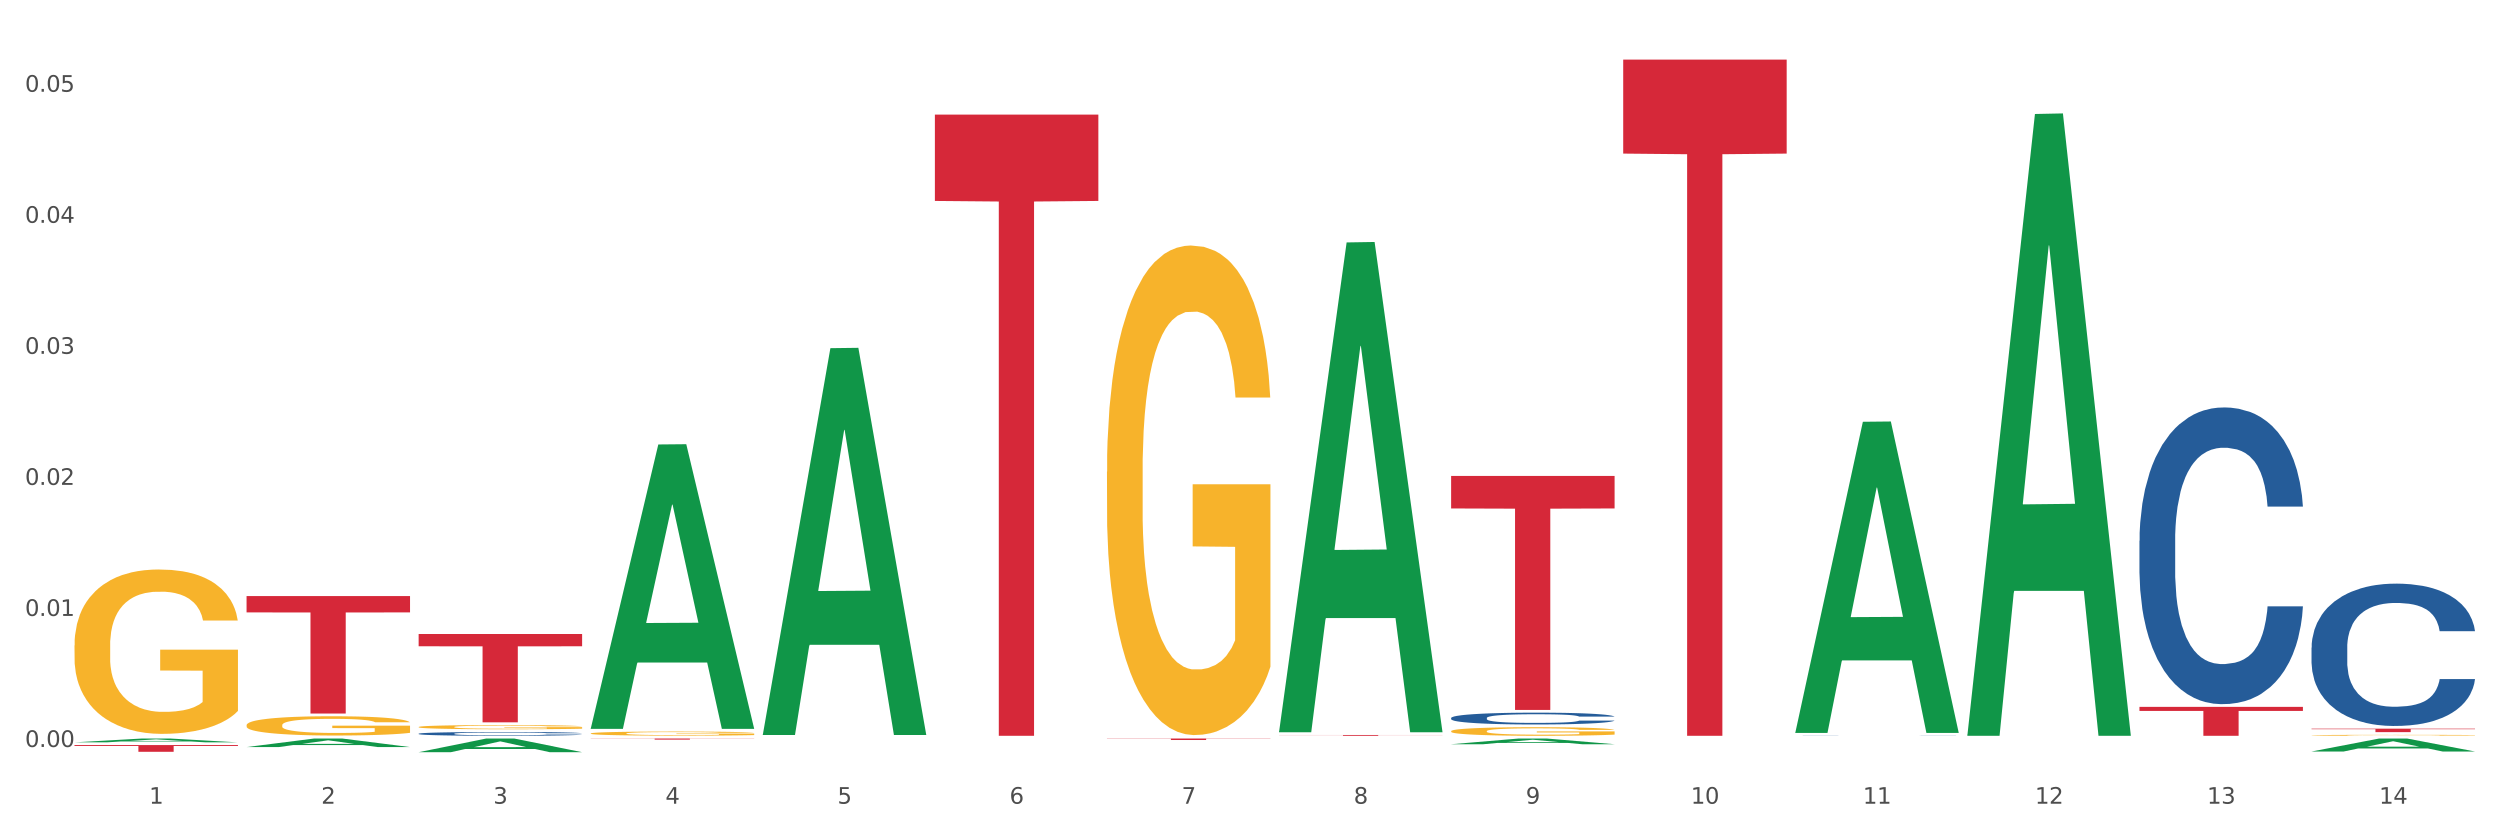 <?xml version="1.0" encoding="utf-8" standalone="no"?>
<!DOCTYPE svg PUBLIC "-//W3C//DTD SVG 1.1//EN"
  "http://www.w3.org/Graphics/SVG/1.1/DTD/svg11.dtd">
<svg xmlns:xlink="http://www.w3.org/1999/xlink" width="1080pt" height="360pt" viewBox="0 0 1080 360" xmlns="http://www.w3.org/2000/svg" version="1.1">
 <rect x="0" y="0" width="1080" height="360" fill="#333333" stroke="none"/>
 <defs>
  <style type="text/css">*{stroke-linejoin: round; stroke-linecap: butt}</style>
 </defs>
 <g id="figure_1">
  <g id="patch_1">
   <path d="M 0 360 
L 1080 360 
L 1080 0 
L 0 0 
z
" style="fill: #ffffff; stroke: #ffffff; stroke-linejoin: miter"/>
  </g>
  <g id="axes_1">
   <g id="matplotlib.axis_1">
    <g id="xtick_1">
     <g id="text_1">
      <!-- 1 -->
      <g style="fill: #4d4d4d" transform="translate(64.432 347.204) scale(0.096 -0.096)">
       <defs>
        <path id="DejaVuSans-31" d="M 794 531 
L 1825 531 
L 1825 4091 
L 703 3866 
L 703 4441 
L 1819 4666 
L 2450 4666 
L 2450 531 
L 3481 531 
L 3481 0 
L 794 0 
L 794 531 
z
" transform="scale(0.016)"/>
       </defs>
       <use xlink:href="#DejaVuSans-31"/>
      </g>
     </g>
    </g>
    <g id="xtick_2">
     <g id="text_2">
      <!-- 2 -->
      <g style="fill: #4d4d4d" transform="translate(138.771 347.204) scale(0.096 -0.096)">
       <defs>
        <path id="DejaVuSans-32" d="M 1228 531 
L 3431 531 
L 3431 0 
L 469 0 
L 469 531 
Q 828 903 1448 1529 
Q 2069 2156 2228 2338 
Q 2531 2678 2651 2914 
Q 2772 3150 2772 3378 
Q 2772 3750 2511 3984 
Q 2250 4219 1831 4219 
Q 1534 4219 1204 4116 
Q 875 4013 500 3803 
L 500 4441 
Q 881 4594 1212 4672 
Q 1544 4750 1819 4750 
Q 2544 4750 2975 4387 
Q 3406 4025 3406 3419 
Q 3406 3131 3298 2873 
Q 3191 2616 2906 2266 
Q 2828 2175 2409 1742 
Q 1991 1309 1228 531 
z
" transform="scale(0.016)"/>
       </defs>
       <use xlink:href="#DejaVuSans-32"/>
      </g>
     </g>
    </g>
    <g id="xtick_3">
     <g id="text_3">
      <!-- 3 -->
      <g style="fill: #4d4d4d" transform="translate(213.109 347.204) scale(0.096 -0.096)">
       <defs>
        <path id="DejaVuSans-33" d="M 2597 2516 
Q 3050 2419 3304 2112 
Q 3559 1806 3559 1356 
Q 3559 666 3084 287 
Q 2609 -91 1734 -91 
Q 1441 -91 1130 -33 
Q 819 25 488 141 
L 488 750 
Q 750 597 1062 519 
Q 1375 441 1716 441 
Q 2309 441 2620 675 
Q 2931 909 2931 1356 
Q 2931 1769 2642 2001 
Q 2353 2234 1838 2234 
L 1294 2234 
L 1294 2753 
L 1863 2753 
Q 2328 2753 2575 2939 
Q 2822 3125 2822 3475 
Q 2822 3834 2567 4026 
Q 2313 4219 1838 4219 
Q 1578 4219 1281 4162 
Q 984 4106 628 3988 
L 628 4550 
Q 988 4650 1302 4700 
Q 1616 4750 1894 4750 
Q 2613 4750 3031 4423 
Q 3450 4097 3450 3541 
Q 3450 3153 3228 2886 
Q 3006 2619 2597 2516 
z
" transform="scale(0.016)"/>
       </defs>
       <use xlink:href="#DejaVuSans-33"/>
      </g>
     </g>
    </g>
    <g id="xtick_4">
     <g id="text_4">
      <!-- 4 -->
      <g style="fill: #4d4d4d" transform="translate(287.448 347.204) scale(0.096 -0.096)">
       <defs>
        <path id="DejaVuSans-34" d="M 2419 4116 
L 825 1625 
L 2419 1625 
L 2419 4116 
z
M 2253 4666 
L 3047 4666 
L 3047 1625 
L 3713 1625 
L 3713 1100 
L 3047 1100 
L 3047 0 
L 2419 0 
L 2419 1100 
L 313 1100 
L 313 1709 
L 2253 4666 
z
" transform="scale(0.016)"/>
       </defs>
       <use xlink:href="#DejaVuSans-34"/>
      </g>
     </g>
    </g>
    <g id="xtick_5">
     <g id="text_5">
      <!-- 5 -->
      <g style="fill: #4d4d4d" transform="translate(361.787 347.204) scale(0.096 -0.096)">
       <defs>
        <path id="DejaVuSans-35" d="M 691 4666 
L 3169 4666 
L 3169 4134 
L 1269 4134 
L 1269 2991 
Q 1406 3038 1543 3061 
Q 1681 3084 1819 3084 
Q 2600 3084 3056 2656 
Q 3513 2228 3513 1497 
Q 3513 744 3044 326 
Q 2575 -91 1722 -91 
Q 1428 -91 1123 -41 
Q 819 9 494 109 
L 494 744 
Q 775 591 1075 516 
Q 1375 441 1709 441 
Q 2250 441 2565 725 
Q 2881 1009 2881 1497 
Q 2881 1984 2565 2268 
Q 2250 2553 1709 2553 
Q 1456 2553 1204 2497 
Q 953 2441 691 2322 
L 691 4666 
z
" transform="scale(0.016)"/>
       </defs>
       <use xlink:href="#DejaVuSans-35"/>
      </g>
     </g>
    </g>
    <g id="xtick_6">
     <g id="text_6">
      <!-- 6 -->
      <g style="fill: #4d4d4d" transform="translate(436.125 347.204) scale(0.096 -0.096)">
       <defs>
        <path id="DejaVuSans-36" d="M 2113 2584 
Q 1688 2584 1439 2293 
Q 1191 2003 1191 1497 
Q 1191 994 1439 701 
Q 1688 409 2113 409 
Q 2538 409 2786 701 
Q 3034 994 3034 1497 
Q 3034 2003 2786 2293 
Q 2538 2584 2113 2584 
z
M 3366 4563 
L 3366 3988 
Q 3128 4100 2886 4159 
Q 2644 4219 2406 4219 
Q 1781 4219 1451 3797 
Q 1122 3375 1075 2522 
Q 1259 2794 1537 2939 
Q 1816 3084 2150 3084 
Q 2853 3084 3261 2657 
Q 3669 2231 3669 1497 
Q 3669 778 3244 343 
Q 2819 -91 2113 -91 
Q 1303 -91 875 529 
Q 447 1150 447 2328 
Q 447 3434 972 4092 
Q 1497 4750 2381 4750 
Q 2619 4750 2861 4703 
Q 3103 4656 3366 4563 
z
" transform="scale(0.016)"/>
       </defs>
       <use xlink:href="#DejaVuSans-36"/>
      </g>
     </g>
    </g>
    <g id="xtick_7">
     <g id="text_7">
      <!-- 7 -->
      <g style="fill: #4d4d4d" transform="translate(510.464 347.204) scale(0.096 -0.096)">
       <defs>
        <path id="DejaVuSans-37" d="M 525 4666 
L 3525 4666 
L 3525 4397 
L 1831 0 
L 1172 0 
L 2766 4134 
L 525 4134 
L 525 4666 
z
" transform="scale(0.016)"/>
       </defs>
       <use xlink:href="#DejaVuSans-37"/>
      </g>
     </g>
    </g>
    <g id="xtick_8">
     <g id="text_8">
      <!-- 8 -->
      <g style="fill: #4d4d4d" transform="translate(584.803 347.204) scale(0.096 -0.096)">
       <defs>
        <path id="DejaVuSans-38" d="M 2034 2216 
Q 1584 2216 1326 1975 
Q 1069 1734 1069 1313 
Q 1069 891 1326 650 
Q 1584 409 2034 409 
Q 2484 409 2743 651 
Q 3003 894 3003 1313 
Q 3003 1734 2745 1975 
Q 2488 2216 2034 2216 
z
M 1403 2484 
Q 997 2584 770 2862 
Q 544 3141 544 3541 
Q 544 4100 942 4425 
Q 1341 4750 2034 4750 
Q 2731 4750 3128 4425 
Q 3525 4100 3525 3541 
Q 3525 3141 3298 2862 
Q 3072 2584 2669 2484 
Q 3125 2378 3379 2068 
Q 3634 1759 3634 1313 
Q 3634 634 3220 271 
Q 2806 -91 2034 -91 
Q 1263 -91 848 271 
Q 434 634 434 1313 
Q 434 1759 690 2068 
Q 947 2378 1403 2484 
z
M 1172 3481 
Q 1172 3119 1398 2916 
Q 1625 2713 2034 2713 
Q 2441 2713 2670 2916 
Q 2900 3119 2900 3481 
Q 2900 3844 2670 4047 
Q 2441 4250 2034 4250 
Q 1625 4250 1398 4047 
Q 1172 3844 1172 3481 
z
" transform="scale(0.016)"/>
       </defs>
       <use xlink:href="#DejaVuSans-38"/>
      </g>
     </g>
    </g>
    <g id="xtick_9">
     <g id="text_9">
      <!-- 9 -->
      <g style="fill: #4d4d4d" transform="translate(659.142 347.204) scale(0.096 -0.096)">
       <defs>
        <path id="DejaVuSans-39" d="M 703 97 
L 703 672 
Q 941 559 1184 500 
Q 1428 441 1663 441 
Q 2288 441 2617 861 
Q 2947 1281 2994 2138 
Q 2813 1869 2534 1725 
Q 2256 1581 1919 1581 
Q 1219 1581 811 2004 
Q 403 2428 403 3163 
Q 403 3881 828 4315 
Q 1253 4750 1959 4750 
Q 2769 4750 3195 4129 
Q 3622 3509 3622 2328 
Q 3622 1225 3098 567 
Q 2575 -91 1691 -91 
Q 1453 -91 1209 -44 
Q 966 3 703 97 
z
M 1959 2075 
Q 2384 2075 2632 2365 
Q 2881 2656 2881 3163 
Q 2881 3666 2632 3958 
Q 2384 4250 1959 4250 
Q 1534 4250 1286 3958 
Q 1038 3666 1038 3163 
Q 1038 2656 1286 2365 
Q 1534 2075 1959 2075 
z
" transform="scale(0.016)"/>
       </defs>
       <use xlink:href="#DejaVuSans-39"/>
      </g>
     </g>
    </g>
    <g id="xtick_10">
     <g id="text_10">
      <!-- 10 -->
      <g style="fill: #4d4d4d" transform="translate(730.426 347.204) scale(0.096 -0.096)">
       <defs>
        <path id="DejaVuSans-30" d="M 2034 4250 
Q 1547 4250 1301 3770 
Q 1056 3291 1056 2328 
Q 1056 1369 1301 889 
Q 1547 409 2034 409 
Q 2525 409 2770 889 
Q 3016 1369 3016 2328 
Q 3016 3291 2770 3770 
Q 2525 4250 2034 4250 
z
M 2034 4750 
Q 2819 4750 3233 4129 
Q 3647 3509 3647 2328 
Q 3647 1150 3233 529 
Q 2819 -91 2034 -91 
Q 1250 -91 836 529 
Q 422 1150 422 2328 
Q 422 3509 836 4129 
Q 1250 4750 2034 4750 
z
" transform="scale(0.016)"/>
       </defs>
       <use xlink:href="#DejaVuSans-31"/>
       <use xlink:href="#DejaVuSans-30" transform="translate(63.623 0)"/>
      </g>
     </g>
    </g>
    <g id="xtick_11">
     <g id="text_11">
      <!-- 11 -->
      <g style="fill: #4d4d4d" transform="translate(804.765 347.204) scale(0.096 -0.096)">
       <use xlink:href="#DejaVuSans-31"/>
       <use xlink:href="#DejaVuSans-31" transform="translate(63.623 0)"/>
      </g>
     </g>
    </g>
    <g id="xtick_12">
     <g id="text_12">
      <!-- 12 -->
      <g style="fill: #4d4d4d" transform="translate(879.104 347.204) scale(0.096 -0.096)">
       <use xlink:href="#DejaVuSans-31"/>
       <use xlink:href="#DejaVuSans-32" transform="translate(63.623 0)"/>
      </g>
     </g>
    </g>
    <g id="xtick_13">
     <g id="text_13">
      <!-- 13 -->
      <g style="fill: #4d4d4d" transform="translate(953.442 347.204) scale(0.096 -0.096)">
       <use xlink:href="#DejaVuSans-31"/>
       <use xlink:href="#DejaVuSans-33" transform="translate(63.623 0)"/>
      </g>
     </g>
    </g>
    <g id="xtick_14">
     <g id="text_14">
      <!-- 14 -->
      <g style="fill: #4d4d4d" transform="translate(1027.781 347.204) scale(0.096 -0.096)">
       <use xlink:href="#DejaVuSans-31"/>
       <use xlink:href="#DejaVuSans-34" transform="translate(63.623 0)"/>
      </g>
     </g>
    </g>
    <g id="xtick_15"/>
    <g id="xtick_16"/>
    <g id="xtick_17"/>
    <g id="xtick_18"/>
    <g id="xtick_19"/>
    <g id="xtick_20"/>
    <g id="xtick_21"/>
    <g id="xtick_22"/>
    <g id="xtick_23"/>
    <g id="xtick_24"/>
    <g id="xtick_25"/>
    <g id="xtick_26"/>
    <g id="xtick_27"/>
   </g>
   <g id="matplotlib.axis_2">
    <g id="ytick_1">
     <g id="text_15">
      <!-- 0.00 -->
      <g style="fill: #4d4d4d" transform="translate(10.8 322.686) scale(0.096 -0.096)">
       <defs>
        <path id="DejaVuSans-2e" d="M 684 794 
L 1344 794 
L 1344 0 
L 684 0 
L 684 794 
z
" transform="scale(0.016)"/>
       </defs>
       <use xlink:href="#DejaVuSans-30"/>
       <use xlink:href="#DejaVuSans-2e" transform="translate(63.623 0)"/>
       <use xlink:href="#DejaVuSans-30" transform="translate(95.41 0)"/>
       <use xlink:href="#DejaVuSans-30" transform="translate(159.033 0)"/>
      </g>
     </g>
    </g>
    <g id="ytick_2">
     <g id="text_16">
      <!-- 0.01 -->
      <g style="fill: #4d4d4d" transform="translate(10.8 266.076) scale(0.096 -0.096)">
       <use xlink:href="#DejaVuSans-30"/>
       <use xlink:href="#DejaVuSans-2e" transform="translate(63.623 0)"/>
       <use xlink:href="#DejaVuSans-30" transform="translate(95.41 0)"/>
       <use xlink:href="#DejaVuSans-31" transform="translate(159.033 0)"/>
      </g>
     </g>
    </g>
    <g id="ytick_3">
     <g id="text_17">
      <!-- 0.02 -->
      <g style="fill: #4d4d4d" transform="translate(10.8 209.466) scale(0.096 -0.096)">
       <use xlink:href="#DejaVuSans-30"/>
       <use xlink:href="#DejaVuSans-2e" transform="translate(63.623 0)"/>
       <use xlink:href="#DejaVuSans-30" transform="translate(95.41 0)"/>
       <use xlink:href="#DejaVuSans-32" transform="translate(159.033 0)"/>
      </g>
     </g>
    </g>
    <g id="ytick_4">
     <g id="text_18">
      <!-- 0.03 -->
      <g style="fill: #4d4d4d" transform="translate(10.8 152.856) scale(0.096 -0.096)">
       <use xlink:href="#DejaVuSans-30"/>
       <use xlink:href="#DejaVuSans-2e" transform="translate(63.623 0)"/>
       <use xlink:href="#DejaVuSans-30" transform="translate(95.41 0)"/>
       <use xlink:href="#DejaVuSans-33" transform="translate(159.033 0)"/>
      </g>
     </g>
    </g>
    <g id="ytick_5">
     <g id="text_19">
      <!-- 0.04 -->
      <g style="fill: #4d4d4d" transform="translate(10.8 96.246) scale(0.096 -0.096)">
       <use xlink:href="#DejaVuSans-30"/>
       <use xlink:href="#DejaVuSans-2e" transform="translate(63.623 0)"/>
       <use xlink:href="#DejaVuSans-30" transform="translate(95.41 0)"/>
       <use xlink:href="#DejaVuSans-34" transform="translate(159.033 0)"/>
      </g>
     </g>
    </g>
    <g id="ytick_6">
     <g id="text_20">
      <!-- 0.05 -->
      <g style="fill: #4d4d4d" transform="translate(10.8 39.636) scale(0.096 -0.096)">
       <use xlink:href="#DejaVuSans-30"/>
       <use xlink:href="#DejaVuSans-2e" transform="translate(63.623 0)"/>
       <use xlink:href="#DejaVuSans-30" transform="translate(95.41 0)"/>
       <use xlink:href="#DejaVuSans-35" transform="translate(159.033 0)"/>
      </g>
     </g>
    </g>
    <g id="ytick_7"/>
    <g id="ytick_8"/>
    <g id="ytick_9"/>
    <g id="ytick_10"/>
    <g id="ytick_11"/>
   </g>
   <g id="PolyCollection_1">
    <path d="M 32.175 320.694 
L 32.248 320.692 
L 61.37 319.04 
L 73.456 319.039 
L 102.797 320.697 
L 88.818 320.697 
L 82.484 320.311 
L 52.415 320.311 
L 52.197 320.317 
L 46.081 320.697 
L 32.175 320.697 
L 32.175 320.694 
L 56.201 320.08 
L 78.698 320.079 
L 67.559 319.392 
L 67.413 319.389 
L 67.267 319.394 
L 56.128 320.079 
L 56.201 320.08 
L 32.175 320.694 
z
" clip-path="url(#pd13cecae57)" style="fill: #109648"/>
    <path d="M 924.24 305.375 
L 994.861 305.375 
L 994.861 307.111 
L 967.081 307.123 
L 967.081 317.865 
L 951.852 317.865 
L 951.852 307.123 
L 924.24 307.111 
L 924.24 305.387 
L 924.24 305.375 
z
" clip-path="url(#pd13cecae57)" style="fill: #d62839"/>
    <path d="M 701.223 25.759 
L 771.845 25.759 
L 771.845 66.353 
L 744.065 66.627 
L 744.065 317.865 
L 728.836 317.865 
L 728.836 66.627 
L 701.223 66.353 
L 701.223 26.034 
L 701.223 25.759 
z
" clip-path="url(#pd13cecae57)" style="fill: #d62839"/>
    <path d="M 626.885 205.604 
L 697.506 205.604 
L 697.506 219.652 
L 669.726 219.747 
L 669.726 306.693 
L 654.497 306.693 
L 654.497 219.747 
L 626.885 219.652 
L 626.885 205.699 
L 626.885 205.604 
z
" clip-path="url(#pd13cecae57)" style="fill: #d62839"/>
    <path d="M 552.546 317.514 
L 623.168 317.514 
L 623.168 317.563 
L 595.388 317.563 
L 595.388 317.865 
L 580.159 317.865 
L 580.159 317.563 
L 552.546 317.563 
L 552.546 317.514 
L 552.546 317.514 
z
" clip-path="url(#pd13cecae57)" style="fill: #d62839"/>
    <path d="M 478.207 319.039 
L 548.829 319.039 
L 548.829 319.128 
L 521.049 319.129 
L 521.049 319.683 
L 505.82 319.683 
L 505.82 319.129 
L 478.207 319.128 
L 478.207 319.039 
L 478.207 319.039 
z
" clip-path="url(#pd13cecae57)" style="fill: #d62839"/>
    <path d="M 403.869 49.51 
L 474.49 49.51 
L 474.49 86.803 
L 446.71 87.055 
L 446.71 317.865 
L 431.481 317.865 
L 431.481 87.055 
L 403.869 86.803 
L 403.869 49.762 
L 403.869 49.51 
z
" clip-path="url(#pd13cecae57)" style="fill: #d62839"/>
    <path d="M 255.191 319.039 
L 325.813 319.039 
L 325.813 319.105 
L 298.033 319.105 
L 298.033 319.514 
L 282.804 319.514 
L 282.804 319.105 
L 255.191 319.105 
L 255.191 319.039 
L 255.191 319.039 
z
" clip-path="url(#pd13cecae57)" style="fill: #d62839"/>
    <path d="M 180.852 273.885 
L 251.474 273.885 
L 251.474 279.19 
L 223.694 279.225 
L 223.694 312.054 
L 208.465 312.054 
L 208.465 279.225 
L 180.852 279.19 
L 180.852 273.921 
L 180.852 273.885 
z
" clip-path="url(#pd13cecae57)" style="fill: #d62839"/>
    <path d="M 106.514 257.499 
L 177.135 257.499 
L 177.135 264.552 
L 149.355 264.599 
L 149.355 308.248 
L 134.126 308.248 
L 134.126 264.599 
L 106.514 264.552 
L 106.514 257.547 
L 106.514 257.499 
z
" clip-path="url(#pd13cecae57)" style="fill: #d62839"/>
    <path d="M 998.578 314.797 
L 1069.2 314.797 
L 1069.2 315.003 
L 1041.42 315.004 
L 1041.42 316.275 
L 1026.191 316.275 
L 1026.191 315.004 
L 998.578 315.003 
L 998.578 314.799 
L 998.578 314.797 
z
" clip-path="url(#pd13cecae57)" style="fill: #d62839"/>
    <path d="M 32.175 321.87 
L 102.797 321.87 
L 102.797 322.274 
L 75.017 322.276 
L 75.017 324.774 
L 59.788 324.774 
L 59.788 322.276 
L 32.175 322.274 
L 32.175 321.873 
L 32.175 321.87 
z
" clip-path="url(#pd13cecae57)" style="fill: #d62839"/>
    <path d="M 626.885 310.162 
L 626.968 310.157 
L 626.968 310.027 
L 627.219 309.849 
L 628.137 309.523 
L 629.306 309.275 
L 631.309 308.986 
L 632.394 308.865 
L 633.813 308.729 
L 636.735 308.51 
L 640.074 308.323 
L 642.411 308.221 
L 644.164 308.155 
L 648.088 308.039 
L 650.342 307.987 
L 652.679 307.945 
L 654.683 307.917 
L 658.022 307.885 
L 660.693 307.871 
L 663.782 307.866 
L 666.369 307.871 
L 669.792 307.889 
L 674.801 307.945 
L 676.721 307.978 
L 679.308 308.034 
L 681.98 308.109 
L 684.15 308.183 
L 686.654 308.291 
L 689.242 308.431 
L 691.747 308.608 
L 693.5 308.771 
L 694.919 308.944 
L 696.171 309.154 
L 697.089 309.383 
L 697.506 309.574 
L 682.23 309.574 
L 681.813 309.401 
L 680.978 309.215 
L 680.143 309.089 
L 679.225 308.986 
L 677.806 308.869 
L 676.554 308.795 
L 674.467 308.706 
L 672.547 308.65 
L 670.961 308.617 
L 669.041 308.589 
L 664.95 308.561 
L 662.029 308.561 
L 660.192 308.571 
L 657.938 308.594 
L 656.018 308.627 
L 653.764 308.683 
L 652.011 308.743 
L 650.258 308.823 
L 649.257 308.879 
L 647.754 308.981 
L 646.752 309.065 
L 645.417 309.21 
L 644.665 309.313 
L 643.33 309.579 
L 642.745 309.775 
L 642.495 309.91 
L 642.328 310.059 
L 642.328 310.787 
L 642.829 311.114 
L 643.246 311.254 
L 643.914 311.413 
L 645.166 311.618 
L 647.003 311.819 
L 648.923 311.963 
L 650.509 312.052 
L 652.011 312.117 
L 653.514 312.169 
L 655.35 312.215 
L 656.853 312.243 
L 659.107 312.272 
L 661.778 312.286 
L 663.865 312.286 
L 668.122 312.262 
L 670.042 312.239 
L 671.879 312.206 
L 673.882 312.155 
L 675.468 312.099 
L 676.387 312.057 
L 677.889 311.968 
L 679.058 311.875 
L 680.06 311.767 
L 680.728 311.674 
L 681.479 311.534 
L 682.063 311.375 
L 682.23 311.291 
L 697.506 311.291 
L 697.173 311.459 
L 696.588 311.623 
L 695.42 311.842 
L 694.501 311.968 
L 693.082 312.122 
L 691.58 312.253 
L 689.493 312.398 
L 687.573 312.505 
L 685.569 312.598 
L 683.399 312.682 
L 679.475 312.799 
L 678.056 312.832 
L 675.051 312.888 
L 672.714 312.92 
L 669.291 312.953 
L 665.785 312.972 
L 662.112 312.976 
L 658.856 312.967 
L 655.267 312.939 
L 653.013 312.911 
L 650.509 312.869 
L 647.587 312.804 
L 644.832 312.724 
L 642.244 312.631 
L 639.824 312.524 
L 637.57 312.402 
L 634.648 312.201 
L 632.478 312.005 
L 630.892 311.823 
L 629.806 311.669 
L 628.721 311.473 
L 628.137 311.338 
L 627.219 311.011 
L 626.885 310.708 
L 626.885 310.162 
z
" clip-path="url(#pd13cecae57)" style="fill: #255c99"/>
    <path d="M 775.562 317.833 
L 775.646 317.833 
L 775.646 317.832 
L 775.896 317.83 
L 776.814 317.826 
L 777.983 317.823 
L 779.986 317.82 
L 781.072 317.818 
L 782.491 317.817 
L 785.412 317.814 
L 788.752 317.812 
L 791.089 317.811 
L 792.842 317.81 
L 796.765 317.809 
L 799.019 317.808 
L 801.357 317.808 
L 803.36 317.807 
L 806.699 317.807 
L 809.37 317.807 
L 812.459 317.807 
L 815.047 317.807 
L 818.469 317.807 
L 823.478 317.808 
L 825.398 317.808 
L 827.986 317.809 
L 830.657 317.81 
L 832.828 317.81 
L 835.332 317.812 
L 837.92 317.813 
L 840.424 317.815 
L 842.177 317.817 
L 843.596 317.819 
L 844.848 317.822 
L 845.766 317.824 
L 846.184 317.826 
L 830.908 317.826 
L 830.49 317.824 
L 829.655 317.822 
L 828.821 317.821 
L 827.902 317.82 
L 826.483 317.818 
L 825.231 317.817 
L 823.144 317.816 
L 821.224 317.816 
L 819.638 317.815 
L 817.718 317.815 
L 813.628 317.815 
L 810.706 317.815 
L 808.87 317.815 
L 806.616 317.815 
L 804.696 317.816 
L 802.442 317.816 
L 800.689 317.817 
L 798.936 317.818 
L 797.934 317.818 
L 796.431 317.82 
L 795.43 317.821 
L 794.094 317.822 
L 793.343 317.823 
L 792.007 317.826 
L 791.423 317.829 
L 791.172 317.83 
L 791.005 317.832 
L 791.005 317.84 
L 791.506 317.844 
L 791.924 317.846 
L 792.591 317.848 
L 793.844 317.85 
L 795.68 317.852 
L 797.6 317.854 
L 799.186 317.855 
L 800.689 317.856 
L 802.191 317.856 
L 804.028 317.857 
L 805.53 317.857 
L 807.784 317.857 
L 810.456 317.858 
L 812.543 317.858 
L 816.8 317.857 
L 818.72 317.857 
L 820.556 317.857 
L 822.56 317.856 
L 824.146 317.855 
L 825.064 317.855 
L 826.567 317.854 
L 827.735 317.853 
L 828.737 317.852 
L 829.405 317.851 
L 830.156 317.849 
L 830.741 317.847 
L 830.908 317.846 
L 846.184 317.846 
L 845.85 317.848 
L 845.266 317.85 
L 844.097 317.852 
L 843.179 317.854 
L 841.76 317.856 
L 840.257 317.857 
L 838.17 317.859 
L 836.25 317.86 
L 834.247 317.861 
L 832.076 317.862 
L 828.153 317.863 
L 826.734 317.864 
L 823.728 317.864 
L 821.391 317.865 
L 817.969 317.865 
L 814.463 317.865 
L 810.79 317.865 
L 807.534 317.865 
L 803.944 317.865 
L 801.69 317.865 
L 799.186 317.864 
L 796.264 317.864 
L 793.51 317.863 
L 790.922 317.862 
L 788.501 317.86 
L 786.247 317.859 
L 783.325 317.857 
L 781.155 317.854 
L 779.569 317.852 
L 778.484 317.85 
L 777.399 317.848 
L 776.814 317.847 
L 775.896 317.843 
L 775.562 317.839 
L 775.562 317.833 
z
" clip-path="url(#pd13cecae57)" style="fill: #255c99"/>
    <path d="M 924.24 233.609 
L 924.323 233.492 
L 924.323 230.214 
L 924.573 225.765 
L 925.492 217.57 
L 926.66 211.365 
L 928.664 204.107 
L 929.749 201.063 
L 931.168 197.668 
L 934.09 192.166 
L 937.429 187.483 
L 939.766 184.908 
L 941.519 183.269 
L 945.443 180.342 
L 947.697 179.054 
L 950.034 178 
L 952.037 177.298 
L 955.377 176.479 
L 958.048 176.127 
L 961.136 176.01 
L 963.724 176.127 
L 967.147 176.596 
L 972.155 178 
L 974.075 178.82 
L 976.663 180.225 
L 979.335 182.098 
L 981.505 183.971 
L 984.009 186.664 
L 986.597 190.176 
L 989.101 194.624 
L 990.854 198.722 
L 992.273 203.053 
L 993.526 208.322 
L 994.444 214.058 
L 994.861 218.858 
L 979.585 218.858 
L 979.168 214.526 
L 978.333 209.844 
L 977.498 206.683 
L 976.58 204.107 
L 975.161 201.18 
L 973.908 199.307 
L 971.822 197.083 
L 969.902 195.678 
L 968.316 194.859 
L 966.396 194.156 
L 962.305 193.454 
L 959.383 193.454 
L 957.547 193.688 
L 955.293 194.273 
L 953.373 195.093 
L 951.119 196.498 
L 949.366 198.019 
L 947.613 200.01 
L 946.611 201.414 
L 945.109 203.99 
L 944.107 206.097 
L 942.771 209.726 
L 942.02 212.302 
L 940.685 218.975 
L 940.1 223.892 
L 939.85 227.287 
L 939.683 231.033 
L 939.683 249.296 
L 940.184 257.491 
L 940.601 261.003 
L 941.269 264.984 
L 942.521 270.135 
L 944.358 275.169 
L 946.278 278.798 
L 947.864 281.022 
L 949.366 282.661 
L 950.869 283.949 
L 952.705 285.12 
L 954.208 285.822 
L 956.462 286.525 
L 959.133 286.876 
L 961.22 286.876 
L 965.477 286.29 
L 967.397 285.705 
L 969.234 284.886 
L 971.237 283.598 
L 972.823 282.193 
L 973.742 281.139 
L 975.244 278.915 
L 976.413 276.574 
L 977.415 273.881 
L 978.082 271.54 
L 978.834 268.027 
L 979.418 264.047 
L 979.585 261.94 
L 994.861 261.94 
L 994.527 266.154 
L 993.943 270.252 
L 992.774 275.754 
L 991.856 278.915 
L 990.437 282.778 
L 988.934 286.056 
L 986.847 289.685 
L 984.927 292.378 
L 982.924 294.719 
L 980.754 296.827 
L 976.83 299.753 
L 975.411 300.573 
L 972.406 301.978 
L 970.069 302.797 
L 966.646 303.617 
L 963.14 304.085 
L 959.467 304.202 
L 956.211 303.968 
L 952.622 303.266 
L 950.368 302.563 
L 947.864 301.51 
L 944.942 299.871 
L 942.187 297.88 
L 939.599 295.539 
L 937.178 292.846 
L 934.925 289.803 
L 932.003 284.769 
L 929.832 279.852 
L 928.246 275.286 
L 927.161 271.422 
L 926.076 266.506 
L 925.492 263.111 
L 924.573 254.916 
L 924.24 247.306 
L 924.24 233.609 
z
" clip-path="url(#pd13cecae57)" style="fill: #255c99"/>
    <path d="M 998.578 279.757 
L 998.662 279.701 
L 998.662 278.129 
L 998.912 275.995 
L 999.83 272.063 
L 1000.999 269.086 
L 1003.003 265.604 
L 1004.088 264.144 
L 1005.507 262.515 
L 1008.429 259.875 
L 1011.768 257.629 
L 1014.105 256.393 
L 1015.858 255.607 
L 1019.781 254.203 
L 1022.035 253.585 
L 1024.373 253.08 
L 1026.376 252.743 
L 1029.715 252.349 
L 1032.387 252.181 
L 1035.475 252.125 
L 1038.063 252.181 
L 1041.486 252.406 
L 1046.494 253.08 
L 1048.414 253.473 
L 1051.002 254.147 
L 1053.673 255.045 
L 1055.844 255.944 
L 1058.348 257.236 
L 1060.936 258.921 
L 1063.44 261.055 
L 1065.193 263.021 
L 1066.612 265.099 
L 1067.864 267.626 
L 1068.783 270.378 
L 1069.2 272.681 
L 1053.924 272.681 
L 1053.506 270.603 
L 1052.671 268.356 
L 1051.837 266.84 
L 1050.918 265.604 
L 1049.499 264.2 
L 1048.247 263.301 
L 1046.16 262.234 
L 1044.24 261.56 
L 1042.654 261.167 
L 1040.734 260.83 
L 1036.644 260.493 
L 1033.722 260.493 
L 1031.886 260.606 
L 1029.632 260.886 
L 1027.712 261.28 
L 1025.458 261.954 
L 1023.705 262.684 
L 1021.952 263.638 
L 1020.95 264.312 
L 1019.448 265.548 
L 1018.446 266.559 
L 1017.11 268.3 
L 1016.359 269.536 
L 1015.023 272.737 
L 1014.439 275.096 
L 1014.188 276.725 
L 1014.022 278.522 
L 1014.022 287.283 
L 1014.522 291.215 
L 1014.94 292.9 
L 1015.608 294.809 
L 1016.86 297.281 
L 1018.696 299.696 
L 1020.616 301.437 
L 1022.202 302.504 
L 1023.705 303.29 
L 1025.207 303.908 
L 1027.044 304.47 
L 1028.547 304.807 
L 1030.8 305.144 
L 1033.472 305.312 
L 1035.559 305.312 
L 1039.816 305.031 
L 1041.736 304.75 
L 1043.572 304.357 
L 1045.576 303.739 
L 1047.162 303.066 
L 1048.08 302.56 
L 1049.583 301.493 
L 1050.752 300.37 
L 1051.753 299.078 
L 1052.421 297.955 
L 1053.172 296.27 
L 1053.757 294.36 
L 1053.924 293.349 
L 1069.2 293.349 
L 1068.866 295.371 
L 1068.282 297.337 
L 1067.113 299.977 
L 1066.195 301.493 
L 1064.776 303.346 
L 1063.273 304.919 
L 1061.186 306.66 
L 1059.266 307.952 
L 1057.263 309.075 
L 1055.092 310.086 
L 1051.169 311.49 
L 1049.75 311.883 
L 1046.745 312.557 
L 1044.407 312.95 
L 1040.985 313.344 
L 1037.479 313.568 
L 1033.806 313.624 
L 1030.55 313.512 
L 1026.96 313.175 
L 1024.707 312.838 
L 1022.202 312.333 
L 1019.281 311.546 
L 1016.526 310.591 
L 1013.938 309.468 
L 1011.517 308.176 
L 1009.263 306.716 
L 1006.342 304.301 
L 1004.171 301.942 
L 1002.585 299.752 
L 1001.5 297.898 
L 1000.415 295.54 
L 999.83 293.911 
L 998.912 289.979 
L 998.578 286.329 
L 998.578 279.757 
z
" clip-path="url(#pd13cecae57)" style="fill: #255c99"/>
    <path d="M 998.578 317.641 
L 998.662 317.641 
L 998.662 317.627 
L 998.828 317.615 
L 999.662 317.587 
L 1000.913 317.563 
L 1001.83 317.55 
L 1002.747 317.54 
L 1003.831 317.53 
L 1005.165 317.519 
L 1007.583 317.503 
L 1009.084 317.495 
L 1010.918 317.487 
L 1014.253 317.475 
L 1016.671 317.468 
L 1019.173 317.462 
L 1023.258 317.455 
L 1025.926 317.452 
L 1028.761 317.45 
L 1032.18 317.449 
L 1034.765 317.448 
L 1040.434 317.449 
L 1045.27 317.453 
L 1047.605 317.455 
L 1050.607 317.46 
L 1052.191 317.463 
L 1054.775 317.469 
L 1057.444 317.477 
L 1059.278 317.484 
L 1062.029 317.497 
L 1064.114 317.51 
L 1066.032 317.526 
L 1067.032 317.537 
L 1067.783 317.547 
L 1068.45 317.559 
L 1069.117 317.578 
L 1054.108 317.578 
L 1053.525 317.564 
L 1052.608 317.552 
L 1051.274 317.54 
L 1050.106 317.532 
L 1048.105 317.523 
L 1046.271 317.516 
L 1044.353 317.512 
L 1042.019 317.508 
L 1040.184 317.506 
L 1037.599 317.505 
L 1032.513 317.505 
L 1029.095 317.508 
L 1026.76 317.512 
L 1025.259 317.515 
L 1023.925 317.519 
L 1022.425 317.524 
L 1020.674 317.532 
L 1019.423 317.54 
L 1018.172 317.549 
L 1017.172 317.558 
L 1016.255 317.569 
L 1015.504 317.58 
L 1014.92 317.592 
L 1014.42 317.606 
L 1014.003 317.63 
L 1014.003 317.683 
L 1014.17 317.694 
L 1014.587 317.71 
L 1015.087 317.722 
L 1015.921 317.736 
L 1016.671 317.745 
L 1018.089 317.759 
L 1019.673 317.771 
L 1020.924 317.778 
L 1022.174 317.784 
L 1024.342 317.792 
L 1026.76 317.799 
L 1028.845 317.803 
L 1031.68 317.807 
L 1033.597 317.809 
L 1035.265 317.809 
L 1039.35 317.809 
L 1042.269 317.808 
L 1045.52 317.806 
L 1048.022 317.802 
L 1050.106 317.798 
L 1052.441 317.791 
L 1053.942 317.785 
L 1053.942 317.705 
L 1035.598 317.705 
L 1035.598 317.652 
L 1069.2 317.652 
L 1069.2 317.807 
L 1067.783 317.815 
L 1066.198 317.822 
L 1064.531 317.829 
L 1062.029 317.837 
L 1059.028 317.845 
L 1056.36 317.85 
L 1053.525 317.854 
L 1050.19 317.859 
L 1045.854 317.862 
L 1043.186 317.864 
L 1039.851 317.865 
L 1035.932 317.865 
L 1032.513 317.865 
L 1029.178 317.863 
L 1025.676 317.859 
L 1022.258 317.854 
L 1019.673 317.849 
L 1017.088 317.843 
L 1014.337 317.835 
L 1012.169 317.828 
L 1010.501 317.821 
L 1008.667 317.812 
L 1006.666 317.801 
L 1005.165 317.79 
L 1003.831 317.78 
L 1002.414 317.766 
L 1001.413 317.754 
L 1000.413 317.739 
L 999.829 317.728 
L 999.162 317.711 
L 998.662 317.687 
L 998.578 317.641 
z
" clip-path="url(#pd13cecae57)" style="fill: #f7b32b"/>
    <path d="M 626.885 315.867 
L 626.968 315.863 
L 626.968 315.741 
L 627.135 315.636 
L 627.969 315.381 
L 629.219 315.171 
L 630.136 315.059 
L 631.054 314.967 
L 632.138 314.876 
L 633.472 314.781 
L 635.89 314.641 
L 637.39 314.57 
L 639.225 314.495 
L 642.56 314.387 
L 644.978 314.326 
L 647.479 314.275 
L 651.565 314.214 
L 654.233 314.187 
L 657.068 314.166 
L 660.486 314.153 
L 663.071 314.149 
L 668.741 314.16 
L 673.577 314.19 
L 675.911 314.214 
L 678.913 314.255 
L 680.497 314.282 
L 683.082 314.336 
L 685.75 314.407 
L 687.584 314.468 
L 690.336 314.584 
L 692.42 314.699 
L 694.338 314.842 
L 695.339 314.94 
L 696.089 315.032 
L 696.756 315.137 
L 697.423 315.303 
L 682.415 315.303 
L 681.831 315.184 
L 680.914 315.072 
L 679.58 314.964 
L 678.413 314.896 
L 676.412 314.811 
L 674.577 314.757 
L 672.66 314.716 
L 670.325 314.682 
L 668.491 314.665 
L 665.906 314.652 
L 660.82 314.655 
L 657.401 314.682 
L 655.067 314.716 
L 653.566 314.747 
L 652.232 314.781 
L 650.731 314.828 
L 648.98 314.899 
L 647.729 314.964 
L 646.479 315.045 
L 645.478 315.127 
L 644.561 315.222 
L 643.811 315.324 
L 643.227 315.429 
L 642.727 315.558 
L 642.31 315.772 
L 642.31 316.236 
L 642.476 316.342 
L 642.893 316.481 
L 643.394 316.586 
L 644.227 316.712 
L 644.978 316.796 
L 646.395 316.919 
L 647.979 317.02 
L 649.23 317.085 
L 650.481 317.139 
L 652.649 317.214 
L 655.067 317.275 
L 657.151 317.312 
L 659.986 317.346 
L 661.904 317.36 
L 663.571 317.367 
L 667.657 317.367 
L 670.575 317.356 
L 673.827 317.333 
L 676.328 317.302 
L 678.413 317.265 
L 680.747 317.204 
L 682.248 317.146 
L 682.248 316.437 
L 663.905 316.433 
L 663.905 315.962 
L 697.506 315.962 
L 697.506 317.346 
L 696.089 317.418 
L 694.505 317.482 
L 692.837 317.54 
L 690.336 317.611 
L 687.334 317.679 
L 684.666 317.726 
L 681.831 317.767 
L 678.496 317.804 
L 674.16 317.838 
L 671.492 317.852 
L 668.157 317.862 
L 664.238 317.865 
L 660.82 317.859 
L 657.485 317.842 
L 653.983 317.811 
L 650.564 317.767 
L 647.979 317.723 
L 645.395 317.669 
L 642.643 317.597 
L 640.475 317.53 
L 638.808 317.468 
L 636.974 317.39 
L 634.972 317.289 
L 633.472 317.197 
L 632.138 317.102 
L 630.72 316.98 
L 629.72 316.875 
L 628.719 316.742 
L 628.135 316.644 
L 627.468 316.491 
L 626.968 316.277 
L 626.885 315.867 
z
" clip-path="url(#pd13cecae57)" style="fill: #f7b32b"/>
    <path d="M 478.207 203.787 
L 478.291 203.594 
L 478.291 196.64 
L 478.457 190.652 
L 479.291 176.166 
L 480.542 164.19 
L 481.459 157.816 
L 482.376 152.601 
L 483.46 147.385 
L 484.794 141.977 
L 487.212 134.058 
L 488.713 130.001 
L 490.547 125.752 
L 493.882 119.571 
L 496.3 116.094 
L 498.802 113.197 
L 502.887 109.72 
L 505.555 108.175 
L 508.39 107.016 
L 511.809 106.243 
L 514.394 106.05 
L 520.063 106.629 
L 524.899 108.368 
L 527.234 109.72 
L 530.236 112.038 
L 531.82 113.583 
L 534.405 116.674 
L 537.073 120.73 
L 538.907 124.207 
L 541.658 130.774 
L 543.743 137.341 
L 545.661 145.454 
L 546.661 151.055 
L 547.412 156.271 
L 548.079 162.259 
L 548.746 171.723 
L 533.737 171.723 
L 533.154 164.963 
L 532.237 158.589 
L 530.903 152.408 
L 529.735 148.544 
L 527.734 143.715 
L 525.9 140.625 
L 523.982 138.307 
L 521.648 136.376 
L 519.813 135.41 
L 517.228 134.637 
L 512.142 134.83 
L 508.724 136.376 
L 506.389 138.307 
L 504.888 140.046 
L 503.554 141.977 
L 502.054 144.681 
L 500.303 148.738 
L 499.052 152.408 
L 497.801 157.043 
L 496.801 161.679 
L 495.884 167.087 
L 495.133 172.882 
L 494.549 178.87 
L 494.049 186.21 
L 493.632 198.379 
L 493.632 224.841 
L 493.799 230.829 
L 494.216 238.748 
L 494.716 244.736 
L 495.55 251.883 
L 496.3 256.712 
L 497.718 263.666 
L 499.302 269.46 
L 500.553 273.13 
L 501.803 276.221 
L 503.971 280.47 
L 506.389 283.947 
L 508.474 286.072 
L 511.309 288.003 
L 513.226 288.776 
L 514.894 289.162 
L 518.979 289.162 
L 521.898 288.583 
L 525.149 287.231 
L 527.651 285.492 
L 529.735 283.368 
L 532.07 279.891 
L 533.571 276.607 
L 533.571 236.237 
L 515.227 236.044 
L 515.227 209.196 
L 548.829 209.196 
L 548.829 288.003 
L 547.412 292.06 
L 545.827 295.73 
L 544.16 299.013 
L 541.658 303.07 
L 538.657 306.933 
L 535.989 309.637 
L 533.154 311.955 
L 529.819 314.079 
L 525.483 316.011 
L 522.815 316.784 
L 519.48 317.363 
L 515.561 317.556 
L 512.142 317.17 
L 508.807 316.204 
L 505.305 314.466 
L 501.887 311.955 
L 499.302 309.444 
L 496.717 306.353 
L 493.966 302.297 
L 491.798 298.434 
L 490.13 294.957 
L 488.296 290.514 
L 486.295 284.72 
L 484.794 279.504 
L 483.46 274.096 
L 482.043 267.142 
L 481.042 261.155 
L 480.042 253.621 
L 479.458 248.02 
L 478.791 239.328 
L 478.291 227.159 
L 478.207 203.787 
z
" clip-path="url(#pd13cecae57)" style="fill: #f7b32b"/>
    <path d="M 255.191 316.851 
L 255.275 316.849 
L 255.275 316.791 
L 255.441 316.741 
L 256.275 316.62 
L 257.526 316.52 
L 258.443 316.467 
L 259.36 316.423 
L 260.444 316.38 
L 261.778 316.334 
L 264.196 316.268 
L 265.697 316.234 
L 267.531 316.199 
L 270.866 316.147 
L 273.284 316.118 
L 275.786 316.094 
L 279.871 316.065 
L 282.539 316.052 
L 285.374 316.042 
L 288.793 316.036 
L 291.377 316.034 
L 297.047 316.039 
L 301.883 316.053 
L 304.218 316.065 
L 307.219 316.084 
L 308.804 316.097 
L 311.388 316.123 
L 314.057 316.157 
L 315.891 316.186 
L 318.642 316.241 
L 320.727 316.296 
L 322.645 316.363 
L 323.645 316.41 
L 324.395 316.454 
L 325.062 316.504 
L 325.73 316.583 
L 310.721 316.583 
L 310.138 316.526 
L 309.221 316.473 
L 307.886 316.421 
L 306.719 316.389 
L 304.718 316.349 
L 302.884 316.323 
L 300.966 316.304 
L 298.631 316.287 
L 296.797 316.279 
L 294.212 316.273 
L 289.126 316.275 
L 285.708 316.287 
L 283.373 316.304 
L 281.872 316.318 
L 280.538 316.334 
L 279.037 316.357 
L 277.286 316.391 
L 276.036 316.421 
L 274.785 316.46 
L 273.785 316.499 
L 272.867 316.544 
L 272.117 316.593 
L 271.533 316.643 
L 271.033 316.704 
L 270.616 316.806 
L 270.616 317.027 
L 270.783 317.077 
L 271.2 317.143 
L 271.7 317.193 
L 272.534 317.253 
L 273.284 317.293 
L 274.702 317.352 
L 276.286 317.4 
L 277.537 317.431 
L 278.787 317.457 
L 280.955 317.492 
L 283.373 317.521 
L 285.458 317.539 
L 288.292 317.555 
L 290.21 317.562 
L 291.878 317.565 
L 295.963 317.565 
L 298.882 317.56 
L 302.133 317.549 
L 304.635 317.534 
L 306.719 317.516 
L 309.054 317.487 
L 310.555 317.46 
L 310.555 317.122 
L 292.211 317.121 
L 292.211 316.896 
L 325.813 316.896 
L 325.813 317.555 
L 324.395 317.589 
L 322.811 317.62 
L 321.144 317.647 
L 318.642 317.681 
L 315.641 317.713 
L 312.973 317.736 
L 310.138 317.755 
L 306.803 317.773 
L 302.467 317.789 
L 299.799 317.796 
L 296.464 317.801 
L 292.545 317.802 
L 289.126 317.799 
L 285.791 317.791 
L 282.289 317.776 
L 278.871 317.755 
L 276.286 317.734 
L 273.701 317.709 
L 270.95 317.675 
L 268.782 317.642 
L 267.114 317.613 
L 265.28 317.576 
L 263.279 317.528 
L 261.778 317.484 
L 260.444 317.439 
L 259.027 317.381 
L 258.026 317.331 
L 257.025 317.268 
L 256.442 317.221 
L 255.775 317.148 
L 255.275 317.046 
L 255.191 316.851 
z
" clip-path="url(#pd13cecae57)" style="fill: #f7b32b"/>
    <path d="M 180.852 314.066 
L 180.936 314.064 
L 180.936 314.005 
L 181.103 313.953 
L 181.936 313.829 
L 183.187 313.726 
L 184.104 313.671 
L 185.021 313.627 
L 186.105 313.582 
L 187.439 313.535 
L 189.857 313.467 
L 191.358 313.433 
L 193.192 313.396 
L 196.528 313.343 
L 198.946 313.313 
L 201.447 313.288 
L 205.533 313.258 
L 208.201 313.245 
L 211.036 313.235 
L 214.454 313.229 
L 217.039 313.227 
L 222.709 313.232 
L 227.545 313.247 
L 229.879 313.258 
L 232.881 313.278 
L 234.465 313.292 
L 237.05 313.318 
L 239.718 313.353 
L 241.552 313.383 
L 244.304 313.439 
L 246.388 313.496 
L 248.306 313.565 
L 249.306 313.613 
L 250.057 313.658 
L 250.724 313.71 
L 251.391 313.791 
L 236.383 313.791 
L 235.799 313.733 
L 234.882 313.678 
L 233.548 313.625 
L 232.38 313.592 
L 230.379 313.55 
L 228.545 313.524 
L 226.627 313.504 
L 224.293 313.487 
L 222.458 313.479 
L 219.874 313.472 
L 214.788 313.474 
L 211.369 313.487 
L 209.034 313.504 
L 207.534 313.519 
L 206.2 313.535 
L 204.699 313.559 
L 202.948 313.593 
L 201.697 313.625 
L 200.446 313.665 
L 199.446 313.705 
L 198.529 313.751 
L 197.778 313.801 
L 197.195 313.852 
L 196.694 313.915 
L 196.277 314.02 
L 196.277 314.247 
L 196.444 314.298 
L 196.861 314.366 
L 197.361 314.418 
L 198.195 314.479 
L 198.946 314.52 
L 200.363 314.58 
L 201.947 314.63 
L 203.198 314.661 
L 204.449 314.688 
L 206.616 314.724 
L 209.034 314.754 
L 211.119 314.773 
L 213.954 314.789 
L 215.871 314.796 
L 217.539 314.799 
L 221.625 314.799 
L 224.543 314.794 
L 227.795 314.782 
L 230.296 314.768 
L 232.38 314.749 
L 234.715 314.719 
L 236.216 314.691 
L 236.216 314.345 
L 217.873 314.343 
L 217.873 314.112 
L 251.474 314.112 
L 251.474 314.789 
L 250.057 314.824 
L 248.473 314.855 
L 246.805 314.884 
L 244.304 314.918 
L 241.302 314.952 
L 238.634 314.975 
L 235.799 314.995 
L 232.464 315.013 
L 228.128 315.03 
L 225.46 315.036 
L 222.125 315.041 
L 218.206 315.043 
L 214.788 315.04 
L 211.452 315.031 
L 207.951 315.016 
L 204.532 314.995 
L 201.947 314.973 
L 199.362 314.947 
L 196.611 314.912 
L 194.443 314.879 
L 192.776 314.849 
L 190.941 314.811 
L 188.94 314.761 
L 187.439 314.716 
L 186.105 314.67 
L 184.688 314.61 
L 183.687 314.559 
L 182.687 314.494 
L 182.103 314.446 
L 181.436 314.371 
L 180.936 314.267 
L 180.852 314.066 
z
" clip-path="url(#pd13cecae57)" style="fill: #f7b32b"/>
    <path d="M 180.852 316.957 
L 180.936 316.956 
L 180.936 316.913 
L 181.186 316.856 
L 182.105 316.751 
L 183.273 316.671 
L 185.277 316.577 
L 186.362 316.538 
L 187.781 316.495 
L 190.703 316.424 
L 194.042 316.364 
L 196.379 316.33 
L 198.132 316.309 
L 202.056 316.272 
L 204.31 316.255 
L 206.647 316.242 
L 208.65 316.233 
L 211.989 316.222 
L 214.661 316.217 
L 217.749 316.216 
L 220.337 316.217 
L 223.76 316.223 
L 228.768 316.242 
L 230.688 316.252 
L 233.276 316.27 
L 235.947 316.294 
L 238.118 316.318 
L 240.622 316.353 
L 243.21 316.398 
L 245.714 316.455 
L 247.467 316.508 
L 248.886 316.564 
L 250.139 316.632 
L 251.057 316.706 
L 251.474 316.767 
L 236.198 316.767 
L 235.78 316.712 
L 234.946 316.651 
L 234.111 316.611 
L 233.193 316.577 
L 231.774 316.54 
L 230.521 316.516 
L 228.434 316.487 
L 226.514 316.469 
L 224.928 316.458 
L 223.008 316.449 
L 218.918 316.44 
L 215.996 316.44 
L 214.16 316.443 
L 211.906 316.451 
L 209.986 316.462 
L 207.732 316.48 
L 205.979 316.499 
L 204.226 316.525 
L 203.224 316.543 
L 201.722 316.576 
L 200.72 316.603 
L 199.384 316.65 
L 198.633 316.683 
L 197.297 316.769 
L 196.713 316.832 
L 196.463 316.876 
L 196.296 316.924 
L 196.296 317.159 
L 196.797 317.264 
L 197.214 317.31 
L 197.882 317.361 
L 199.134 317.427 
L 200.97 317.492 
L 202.89 317.539 
L 204.476 317.567 
L 205.979 317.588 
L 207.482 317.605 
L 209.318 317.62 
L 210.821 317.629 
L 213.075 317.638 
L 215.746 317.643 
L 217.833 317.643 
L 222.09 317.635 
L 224.01 317.627 
L 225.847 317.617 
L 227.85 317.6 
L 229.436 317.582 
L 230.354 317.569 
L 231.857 317.54 
L 233.026 317.51 
L 234.027 317.475 
L 234.695 317.445 
L 235.447 317.4 
L 236.031 317.349 
L 236.198 317.322 
L 251.474 317.322 
L 251.14 317.376 
L 250.556 317.429 
L 249.387 317.499 
L 248.469 317.54 
L 247.05 317.59 
L 245.547 317.632 
L 243.46 317.679 
L 241.54 317.713 
L 239.537 317.743 
L 237.367 317.771 
L 233.443 317.808 
L 232.024 317.819 
L 229.019 317.837 
L 226.681 317.847 
L 223.259 317.858 
L 219.753 317.864 
L 216.08 317.865 
L 212.824 317.862 
L 209.235 317.853 
L 206.981 317.844 
L 204.476 317.831 
L 201.555 317.81 
L 198.8 317.784 
L 196.212 317.754 
L 193.791 317.719 
L 191.538 317.68 
L 188.616 317.615 
L 186.445 317.552 
L 184.859 317.493 
L 183.774 317.444 
L 182.689 317.38 
L 182.105 317.337 
L 181.186 317.231 
L 180.852 317.133 
L 180.852 316.957 
z
" clip-path="url(#pd13cecae57)" style="fill: #255c99"/>
    <path d="M 106.514 313.269 
L 106.597 313.261 
L 106.597 312.987 
L 106.764 312.751 
L 107.598 312.181 
L 108.848 311.71 
L 109.765 311.459 
L 110.683 311.253 
L 111.767 311.048 
L 113.101 310.835 
L 115.519 310.523 
L 117.019 310.364 
L 118.854 310.196 
L 122.189 309.953 
L 124.607 309.816 
L 127.108 309.702 
L 131.194 309.565 
L 133.862 309.504 
L 136.697 309.459 
L 140.115 309.428 
L 142.7 309.421 
L 148.37 309.443 
L 153.206 309.512 
L 155.54 309.565 
L 158.542 309.656 
L 160.126 309.717 
L 162.711 309.839 
L 165.379 309.999 
L 167.213 310.136 
L 169.965 310.394 
L 172.049 310.653 
L 173.967 310.972 
L 174.968 311.193 
L 175.718 311.398 
L 176.385 311.634 
L 177.052 312.006 
L 162.044 312.006 
L 161.46 311.74 
L 160.543 311.489 
L 159.209 311.246 
L 158.042 311.094 
L 156.041 310.904 
L 154.206 310.782 
L 152.289 310.691 
L 149.954 310.615 
L 148.12 310.577 
L 145.535 310.546 
L 140.449 310.554 
L 137.03 310.615 
L 134.696 310.691 
L 133.195 310.759 
L 131.861 310.835 
L 130.36 310.942 
L 128.609 311.101 
L 127.358 311.246 
L 126.108 311.428 
L 125.107 311.611 
L 124.19 311.824 
L 123.44 312.052 
L 122.856 312.288 
L 122.356 312.577 
L 121.939 313.056 
L 121.939 314.097 
L 122.106 314.333 
L 122.522 314.645 
L 123.023 314.881 
L 123.856 315.162 
L 124.607 315.352 
L 126.024 315.626 
L 127.609 315.854 
L 128.859 315.999 
L 130.11 316.12 
L 132.278 316.288 
L 134.696 316.424 
L 136.78 316.508 
L 139.615 316.584 
L 141.533 316.615 
L 143.2 316.63 
L 147.286 316.63 
L 150.204 316.607 
L 153.456 316.554 
L 155.957 316.485 
L 158.042 316.402 
L 160.376 316.265 
L 161.877 316.135 
L 161.877 314.546 
L 143.534 314.539 
L 143.534 313.481 
L 177.135 313.481 
L 177.135 316.584 
L 175.718 316.744 
L 174.134 316.888 
L 172.466 317.018 
L 169.965 317.177 
L 166.963 317.329 
L 164.295 317.436 
L 161.46 317.527 
L 158.125 317.611 
L 153.789 317.687 
L 151.121 317.717 
L 147.786 317.74 
L 143.867 317.748 
L 140.449 317.732 
L 137.114 317.694 
L 133.612 317.626 
L 130.193 317.527 
L 127.609 317.428 
L 125.024 317.307 
L 122.272 317.147 
L 120.104 316.995 
L 118.437 316.858 
L 116.603 316.683 
L 114.601 316.455 
L 113.101 316.25 
L 111.767 316.037 
L 110.349 315.763 
L 109.349 315.527 
L 108.348 315.231 
L 107.764 315.01 
L 107.097 314.668 
L 106.597 314.189 
L 106.514 313.269 
z
" clip-path="url(#pd13cecae57)" style="fill: #f7b32b"/>
    <path d="M 32.175 278.837 
L 32.258 278.772 
L 32.258 276.437 
L 32.425 274.427 
L 33.259 269.563 
L 34.51 265.542 
L 35.427 263.402 
L 36.344 261.651 
L 37.428 259.9 
L 38.762 258.084 
L 41.18 255.425 
L 42.681 254.063 
L 44.515 252.636 
L 47.85 250.561 
L 50.268 249.393 
L 52.77 248.421 
L 56.855 247.253 
L 59.523 246.734 
L 62.358 246.345 
L 65.777 246.086 
L 68.361 246.021 
L 74.031 246.216 
L 78.867 246.799 
L 81.202 247.253 
L 84.203 248.031 
L 85.788 248.55 
L 88.372 249.588 
L 91.04 250.95 
L 92.875 252.117 
L 95.626 254.322 
L 97.711 256.527 
L 99.628 259.251 
L 100.629 261.132 
L 101.379 262.883 
L 102.046 264.893 
L 102.713 268.071 
L 87.705 268.071 
L 87.122 265.801 
L 86.204 263.661 
L 84.87 261.586 
L 83.703 260.289 
L 81.702 258.667 
L 79.868 257.63 
L 77.95 256.851 
L 75.615 256.203 
L 73.781 255.879 
L 71.196 255.619 
L 66.11 255.684 
L 62.692 256.203 
L 60.357 256.851 
L 58.856 257.435 
L 57.522 258.084 
L 56.021 258.992 
L 54.27 260.354 
L 53.02 261.586 
L 51.769 263.142 
L 50.768 264.699 
L 49.851 266.515 
L 49.101 268.46 
L 48.517 270.471 
L 48.017 272.935 
L 47.6 277.021 
L 47.6 285.906 
L 47.767 287.916 
L 48.184 290.575 
L 48.684 292.585 
L 49.518 294.985 
L 50.268 296.606 
L 51.686 298.941 
L 53.27 300.887 
L 54.52 302.119 
L 55.771 303.156 
L 57.939 304.583 
L 60.357 305.751 
L 62.441 306.464 
L 65.276 307.112 
L 67.194 307.372 
L 68.862 307.502 
L 72.947 307.502 
L 75.865 307.307 
L 79.117 306.853 
L 81.619 306.269 
L 83.703 305.556 
L 86.038 304.389 
L 87.538 303.286 
L 87.538 289.732 
L 69.195 289.667 
L 69.195 280.652 
L 102.797 280.652 
L 102.797 307.112 
L 101.379 308.474 
L 99.795 309.707 
L 98.128 310.809 
L 95.626 312.171 
L 92.625 313.468 
L 89.956 314.376 
L 87.122 315.154 
L 83.786 315.868 
L 79.451 316.516 
L 76.783 316.776 
L 73.447 316.97 
L 69.529 317.035 
L 66.11 316.905 
L 62.775 316.581 
L 59.273 315.997 
L 55.855 315.154 
L 53.27 314.311 
L 50.685 313.274 
L 47.934 311.912 
L 45.766 310.615 
L 44.098 309.447 
L 42.264 307.956 
L 40.263 306.01 
L 38.762 304.259 
L 37.428 302.443 
L 36.01 300.108 
L 35.01 298.098 
L 34.009 295.569 
L 33.426 293.688 
L 32.759 290.77 
L 32.258 286.684 
L 32.175 278.837 
z
" clip-path="url(#pd13cecae57)" style="fill: #f7b32b"/>
    <path d="M 106.514 322.728 
L 106.587 322.724 
L 135.709 319.042 
L 147.795 319.039 
L 177.135 322.735 
L 163.157 322.735 
L 156.823 321.874 
L 126.754 321.874 
L 126.535 321.888 
L 120.42 322.735 
L 106.514 322.735 
L 106.514 322.728 
L 130.54 321.36 
L 153.037 321.357 
L 141.897 319.826 
L 141.752 319.819 
L 141.606 319.83 
L 130.467 321.357 
L 130.54 321.36 
L 106.514 322.728 
z
" clip-path="url(#pd13cecae57)" style="fill: #109648"/>
    <path d="M 180.852 324.938 
L 180.925 324.933 
L 210.048 319.044 
L 222.133 319.039 
L 251.474 324.95 
L 237.495 324.95 
L 231.161 323.573 
L 201.092 323.573 
L 200.874 323.595 
L 194.758 324.95 
L 180.852 324.95 
L 180.852 324.938 
L 204.878 322.752 
L 227.375 322.746 
L 216.236 320.298 
L 216.09 320.287 
L 215.945 320.304 
L 204.806 322.746 
L 204.878 322.752 
L 180.852 324.938 
z
" clip-path="url(#pd13cecae57)" style="fill: #109648"/>
    <path d="M 255.191 314.63 
L 255.264 314.514 
L 284.386 192.008 
L 296.472 191.892 
L 325.813 314.861 
L 311.834 314.861 
L 305.5 286.226 
L 275.431 286.226 
L 275.213 286.688 
L 269.097 314.861 
L 255.191 314.861 
L 255.191 314.63 
L 279.217 269.137 
L 301.714 269.022 
L 290.575 218.103 
L 290.429 217.872 
L 290.284 218.218 
L 279.144 269.022 
L 279.217 269.137 
L 255.191 314.63 
z
" clip-path="url(#pd13cecae57)" style="fill: #109648"/>
    <path d="M 329.53 317.199 
L 329.603 317.042 
L 358.725 150.412 
L 370.811 150.255 
L 400.152 317.513 
L 386.173 317.513 
L 379.839 278.565 
L 349.77 278.565 
L 349.551 279.193 
L 343.436 317.513 
L 329.53 317.513 
L 329.53 317.199 
L 353.556 255.322 
L 376.053 255.165 
L 364.914 185.906 
L 364.768 185.592 
L 364.622 186.063 
L 353.483 255.165 
L 353.556 255.322 
L 329.53 317.199 
z
" clip-path="url(#pd13cecae57)" style="fill: #109648"/>
    <path d="M 552.546 315.943 
L 552.619 315.744 
L 581.741 104.729 
L 593.827 104.53 
L 623.168 316.341 
L 609.189 316.341 
L 602.855 267.018 
L 572.786 267.018 
L 572.568 267.813 
L 566.452 316.341 
L 552.546 316.341 
L 552.546 315.943 
L 576.572 237.583 
L 599.069 237.384 
L 587.93 149.676 
L 587.784 149.279 
L 587.638 149.875 
L 576.499 237.384 
L 576.572 237.583 
L 552.546 315.943 
z
" clip-path="url(#pd13cecae57)" style="fill: #109648"/>
    <path d="M 626.885 321.505 
L 626.957 321.503 
L 656.08 319.041 
L 668.166 319.039 
L 697.506 321.51 
L 683.528 321.51 
L 677.194 320.934 
L 647.125 320.934 
L 646.906 320.944 
L 640.791 321.51 
L 626.885 321.51 
L 626.885 321.505 
L 650.911 320.591 
L 673.408 320.589 
L 662.268 319.565 
L 662.123 319.561 
L 661.977 319.568 
L 650.838 320.589 
L 650.911 320.591 
L 626.885 321.505 
z
" clip-path="url(#pd13cecae57)" style="fill: #109648"/>
    <path d="M 775.562 316.381 
L 775.635 316.255 
L 804.757 182.206 
L 816.843 182.08 
L 846.184 316.634 
L 832.205 316.634 
L 825.871 285.301 
L 795.802 285.301 
L 795.584 285.806 
L 789.468 316.634 
L 775.562 316.634 
L 775.562 316.381 
L 799.588 266.602 
L 822.085 266.476 
L 810.946 210.759 
L 810.8 210.507 
L 810.655 210.886 
L 799.515 266.476 
L 799.588 266.602 
L 775.562 316.381 
z
" clip-path="url(#pd13cecae57)" style="fill: #109648"/>
    <path d="M 849.901 317.361 
L 849.974 317.108 
L 879.096 49.245 
L 891.182 48.993 
L 920.523 317.865 
L 906.544 317.865 
L 900.21 255.255 
L 870.141 255.255 
L 869.922 256.265 
L 863.807 317.865 
L 849.901 317.865 
L 849.901 317.361 
L 873.927 217.89 
L 896.424 217.638 
L 885.284 106.302 
L 885.139 105.797 
L 884.993 106.554 
L 873.854 217.638 
L 873.927 217.89 
L 849.901 317.361 
z
" clip-path="url(#pd13cecae57)" style="fill: #109648"/>
    <path d="M 998.578 324.641 
L 998.651 324.636 
L 1027.773 319.044 
L 1039.859 319.039 
L 1069.2 324.652 
L 1055.221 324.652 
L 1048.887 323.345 
L 1018.818 323.345 
L 1018.6 323.366 
L 1012.484 324.652 
L 998.578 324.652 
L 998.578 324.641 
L 1022.604 322.565 
L 1045.101 322.559 
L 1033.962 320.235 
L 1033.816 320.224 
L 1033.671 320.24 
L 1022.531 322.559 
L 1022.604 322.565 
L 998.578 324.641 
z
" clip-path="url(#pd13cecae57)" style="fill: #109648"/>
   </g>
  </g>
 </g>
 <defs>
  <clipPath id="pd13cecae57">
   <rect x="32.175" y="10.8" width="1037.025" height="329.109"/>
  </clipPath>
 </defs>
</svg>
